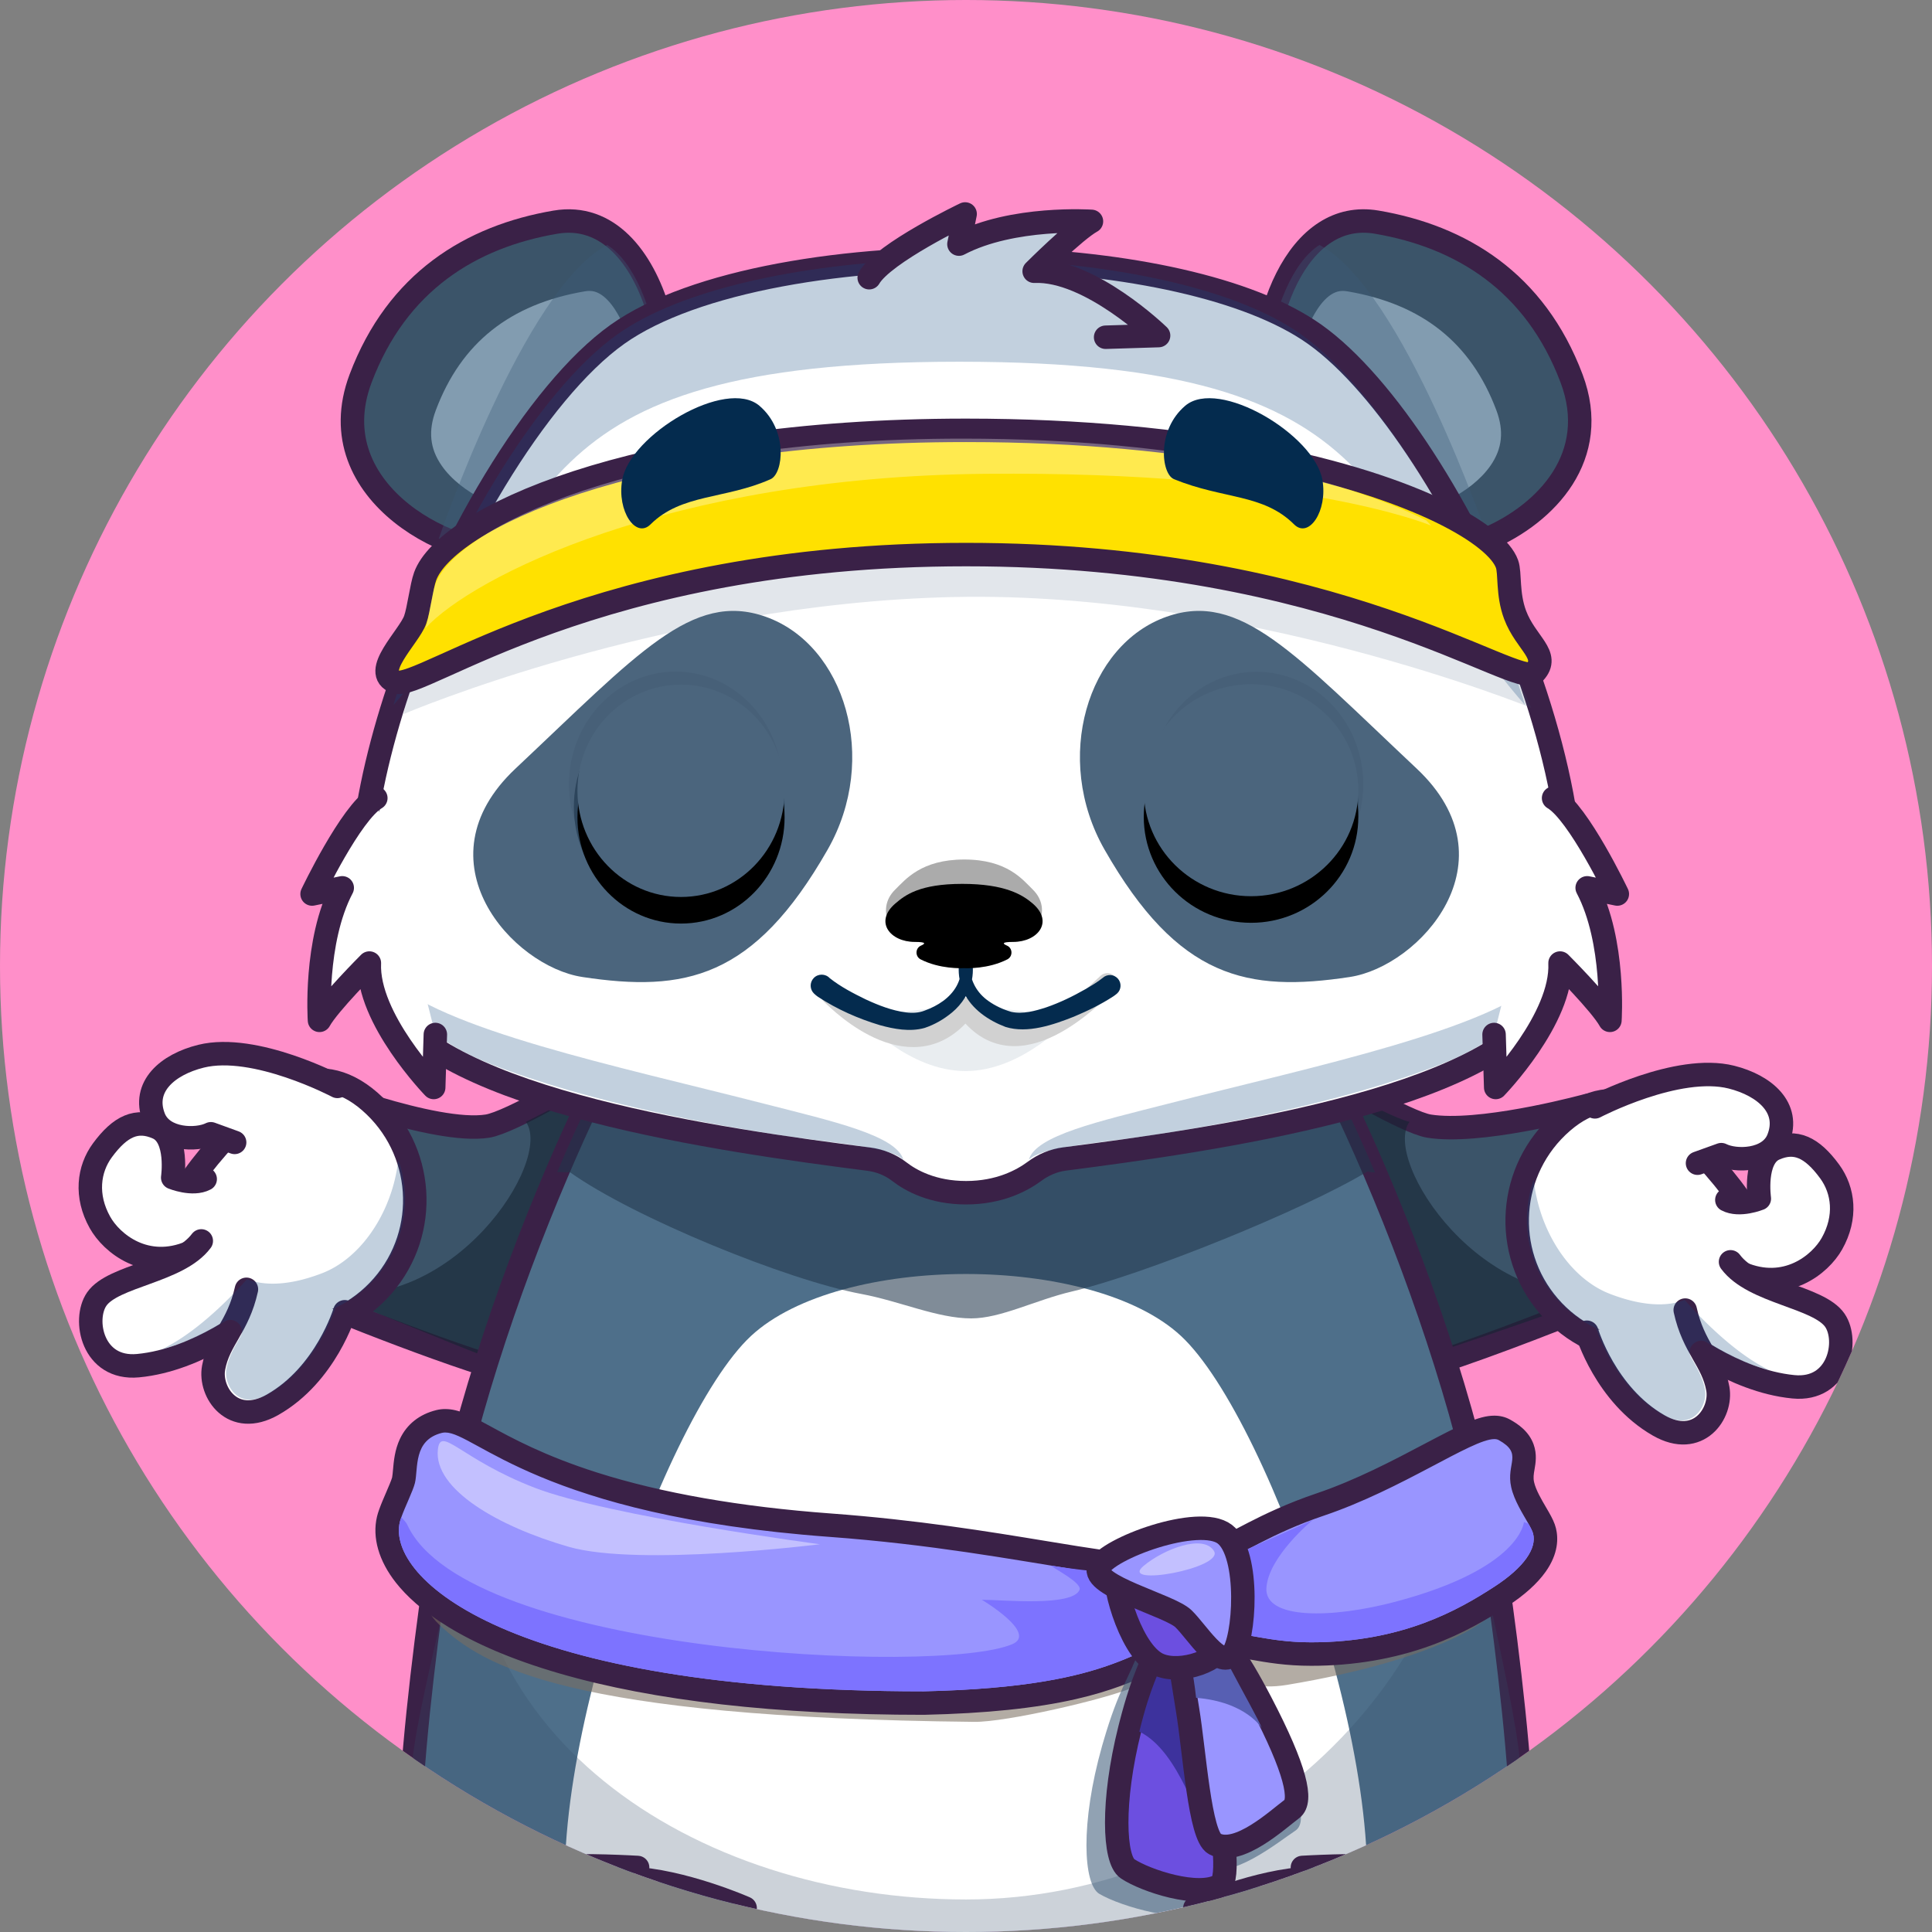 <svg xmlns="http://www.w3.org/2000/svg" xmlns:xlink="http://www.w3.org/1999/xlink" viewBox="0 0 1400 1400"><rect x="0" y="0" width="1400" height="1400" fill="#808080" stroke="none"/><defs><linearGradient id="linear-gradient" x1="424.21" x2="567.92" y1="589.2" y2="589.2" gradientUnits="userSpaceOnUse"><stop offset="0" stop-color="#fff"/><stop offset="1" stop-color="#dfd9ff"/></linearGradient><linearGradient xlink:href="#linear-gradient" id="linear-gradient-2" x1="832.11" x2="975.83" y1="588.79" y2="588.79"/><clipPath id="clippath"><circle cx="700" cy="700" r="700" class="cls-26"/></clipPath><style>.cls-1{fill:#0b1117;opacity:.05}.cls-10,.cls-2,.cls-5,.cls-6,.cls-7,.cls-9{stroke:#3a2147;stroke-width:17px}.cls-2,.cls-5,.cls-6,.cls-7,.cls-9{stroke-linecap:round;stroke-linejoin:round}.cls-10,.cls-2{fill:#3b5469}.cls-14,.cls-15{fill:#3d5c7a}.cls-15{mix-blend-mode:multiply}.cls-18{opacity:.57}.cls-20{fill:#144a82;opacity:.26}.cls-9{fill:#4e6f8a}.cls-10{stroke-miterlimit:10}.cls-6{fill:#9995ff}.cls-5{fill:#6c4fe0}.cls-24,.cls-25,.cls-7{fill:#fff}.cls-24{opacity:.41}.cls-26{fill:#ff8fc9}.cls-28{fill:#4b657d}.cls-29{fill:#829cb0}.cls-15{opacity:.34}.cls-18{fill:#21354a}.cls-31{fill:#042b4e}.cls-32{fill:#152433;opacity:.6}.cls-37{fill:#2f485f}</style></defs><g style="isolation:isolate"><g id="Layer_2"><g id="Layer_1-2" data-name="Layer_1"><circle cx="700" cy="700" r="700" class="cls-26"/><g style="clip-path:url(#clippath)"><path d="M1191.42 928.63c-8.92 5.2-54.77 24.25-99.79 41.02-23.81 8.89-47.37 17.12-65.12 22.34-42.23 0-164.13-37.92-224.23-97.54-21.94-21.77-33.66-25.76-33.58-48.54.16-42.95 4.52-76.63 56.7-94.24 21.81-7.35 47.77-7.46 77.43 3.65 22.04 8.24 30.17.77 48.27 15.45 12.98 10.51 68.07 42.62 84.46 45.26 2.25.37 4.62.63 7.12.8 39.85 2.89 107.92-15.86 107.92-15.86-3.89 23.42 71.77 109.59 40.83 127.67Z" class="cls-2"/><path d="M1167.95 936c-23.81 8.89-123.7 43.31-141.45 48.53-42.23 0-164.13-30.46-224.23-90.08-21.94-21.77-33.66-25.76-33.58-48.54.16-42.95 4.52-76.63 56.7-94.24 21.81-7.35 47.77-7.46 77.43 3.65 22.04 8.24 101.56 54 118.54 57.58-20.11 28.15 53.41 140.55 146.58 123.11Z" class="cls-32"/><path d="M222.55 785.85c3.88 23.43-56.09 124.7-25.14 142.79 13.62 7.95 113.63 48.27 164.91 63.35 42.23 0 164.13-37.91 224.23-97.54 21.94-21.78 33.66-25.76 33.57-48.55-.17-42.94-4.52-76.62-56.7-94.24-21.81-7.36-47.76-7.46-77.43 3.65-22.04 8.25-30.16.78-48.26 15.46-12.98 10.51-68.08 42.62-84.46 45.25-38.2 6.12-130.72-30.17-130.72-30.17" class="cls-2"/><path d="M234.49 936c23.81 8.89 123.7 50.77 141.45 55.99 42.23 0 164.13-37.92 224.23-97.54 21.94-21.77 33.66-25.76 33.58-48.54-.16-42.95-4.52-76.63-56.7-94.24-21.81-7.35-47.77-7.46-77.43 3.65-22.04 8.24-93.29 44.72-118.54 57.58 20.11 28.15-53.41 140.55-146.58 123.11Z" class="cls-32"/><path d="M1101.9 1341.97c-24.15 192.5-284.63 155.12-401.89 155.12s-377.76 37.38-401.91-155.12c-3.58-28.65 5.76-116 13.77-174.91 2.24-16.37 4.36-30.54 6.08-40.65 15.1-88.99 48.65-190.2 85.8-277.12 7.78-18.24 15.73-35.86 23.71-52.59 4.17-8.71 8.33-17.22 12.5-25.46 1.52-3 3.03-5.96 4.53-8.9 18.21-35.29 36.35-65.84 53.12-89.27 12-16.77 23.39-30.04 33.72-38.9 72.42-62.11 264.93-62.11 337.34 0 10.29 8.84 21.66 22.07 33.63 38.78 17.76 24.81 37.08 57.64 56.38 95.61 1.58 3.1 3.16 6.26 4.74 9.43 1.97 3.98 3.95 8 5.92 12.07 9.09 18.8 18.18 38.77 27.07 59.55 37.14 86.97 70.65 188.16 85.7 277.13 1.64 9.65 3.64 23.01 5.76 38.46 8.04 58.82 17.64 147.86 14.02 176.77Z" style="stroke:#3a2147;stroke-width:17px;fill:#4e6f8a;stroke-miterlimit:10"/><path d="M982.49 1423.05c-33 98.25-203.84 132.88-282.49 132.88s-249.49-34.63-282.49-132.88c-37.58-111.89 61.23-394.08 126.69-454.95 64.41-59.89 247.19-59.89 311.6 0 65.46 60.86 164.27 343.06 126.69 454.95" class="cls-25"/><path d="M1101.89 1296.02c-24.15 266.84-284.63 215.03-401.89 215.03s-377.76 51.81-401.91-215.03c-3.58-39.71 35.64-160.81 43.65-242.47-26.14 201.89 162.47 322.88 358.26 322.88s360.7-158.2 361.7-321.1c8.04 81.54 43.81 200.6 40.19 240.68Z" style="fill:#344f69;opacity:.25"/><path d="M1076.49 1121.43s-160.97 49.04-379.26 44.85c-215.45-4.14-374.51-48.2-374.51-48.2s-33.02 32.24-4.2 59.42c31.54 29.73 92.47 67.16 387.56 70.23 22.94.24 93.85-16.09 114.63-24.8 60.61-25.42 68.29 5.25 111.95-2.01 108.56-18.05 150.74-47.56 150.83-56.31.13-12.83-7-43.17-7-43.17Z" style="mix-blend-mode:multiply;opacity:.57;fill:#7a6d5f"/><path d="M669.22 1234.1c-105.69 0-193.66-9.98-261.47-29.65-69.22-20.08-100.28-45.25-114.15-62.82-10.83-13.72-15.14-28.18-12.14-40.72.28-1.21.72-2.62 1.36-4.39 1.22-3.44 3.01-7.59 4.74-11.6 1.99-4.6 4.24-9.81 4.83-12.28.4-1.68.62-4.17.85-6.81.99-11.31 2.65-30.25 24.93-35.75a18.8 18.8 0 0 1 4.47-.53c7.73 0 15.42 4.21 28.17 11.18 31.53 17.25 97.15 53.15 250.64 64.46 62.21 4.57 113.91 13.08 155.46 19.91 7.99 1.31 15.62 2.57 22.89 3.72 25.39 4.04 45.6 6.72 61.66 6.72 5.11 0 9.56-.27 13.6-.82 11.32-1.54 23.6-8.08 39.13-16.36 4.53-2.42 9.22-4.92 14.3-7.52 11.63-5.97 27.64-13.71 48.25-20.66 29.21-9.87 56.91-24.5 79.18-36.26 24.4-12.88 37.56-19.61 46.89-19.61 2.73 0 5.17.59 7.25 1.74 15.38 8.5 15.17 17.78 13.52 27.34-.68 3.91-1.31 7.6-.23 12.45 1.53 6.86 5.96 14.44 9.52 20.52.72 1.23 1.41 2.41 2.04 3.53 2.08 3.66 3.6 6.68 4.3 9.52 2.62 10.54-.76 27.35-31.75 47.49-31.78 20.61-72.95 41.67-137.39 41.67-17.7 0-30.89-2.32-42.52-4.38-9.28-1.64-17.3-3.05-26.06-3.05-3.4 0-6.71.21-10.11.65-15.62 1.99-26.13 6.63-39.43 12.5-27.79 12.27-62.38 27.53-162.57 29.8h-.19Z" style="fill:#9995ff"/><path d="M322.65 1038.04c21.61 0 69.16 60.22 278.18 75.62 73.74 5.42 132.57 16.39 177.65 23.55 25.23 4.01 46.15 6.83 62.99 6.83 5.32 0 10.23-.28 14.75-.9 16.36-2.22 32.89-12.82 56.16-24.73 13.14-6.74 28.46-13.89 47.1-20.17 56.51-19.09 107.12-55.42 123.35-55.42 1.26 0 2.3.22 3.14.68 18.08 10 5.2 16.72 9.11 34.2 2.15 9.63 8.42 19.28 12.47 26.4 1.67 2.94 2.97 5.45 3.44 7.35 2.57 10.36-6.12 24.03-28.12 38.33-26.03 16.88-66.9 40.3-132.76 40.3-30.94 0-47.54-7.42-68.58-7.42-3.57 0-7.27.21-11.19.71-50.27 6.42-52.96 38.88-201.11 42.23-301.34 0-389.16-82.24-379.48-122.71.23-1.01.61-2.18 1.08-3.46 2.69-7.59 8.52-19.27 9.85-24.81 2.51-10.52-1.39-31.12 19.56-36.3.77-.19 1.58-.28 2.43-.28m-.02-17c-2.22 0-4.41.26-6.5.78-12.22 3.02-21.33 10.24-26.35 20.87-3.76 7.96-4.49 16.3-5.02 22.39-.19 2.11-.4 4.51-.65 5.59-.43 1.77-2.8 7.25-4.36 10.88-1.78 4.12-3.62 8.39-4.96 12.15-.74 2.04-1.26 3.73-1.63 5.31-3.59 15.11 1.29 32.12 13.75 47.9 14.64 18.55 47.07 45.01 118.45 65.72 68.58 19.9 157.34 29.99 263.84 29.99h.38c44.9-1.01 80.89-4.74 110.01-11.39 25.78-5.88 42.42-13.23 55.8-19.13 12.67-5.59 22.67-10.01 37.07-11.84 3.04-.39 6-.58 9.04-.58 8.02 0 15.7 1.35 24.58 2.92 11.98 2.11 25.55 4.5 43.99 4.5 30.97 0 60.3-5 87.17-14.86 23.12-8.48 40.7-19.01 54.84-28.18 12.47-8.1 21.85-16.54 27.9-25.08 9.38-13.24 9.24-24.5 7.47-31.61-.92-3.76-2.73-7.38-5.15-11.64-.66-1.16-1.37-2.37-2.11-3.63-3.26-5.57-7.32-12.51-8.56-18.08-.72-3.21-.29-5.7.31-9.15.81-4.66 1.91-11.04-.65-18.19-3.43-9.57-11.42-14.88-17.13-18.04-3.35-1.86-7.18-2.8-11.36-2.8-11.36 0-24.52 6.69-50.86 20.59-22 11.62-49.37 26.07-77.94 35.72-21.38 7.21-38.44 15.52-49.41 21.15-5.13 2.63-9.85 5.14-14.42 7.58-14.79 7.88-26.46 14.11-36.28 15.44-3.61.49-7.8.74-12.46.74-15.5 0-35.33-2.65-60.32-6.62-7.24-1.15-14.82-2.4-22.85-3.72-41.72-6.86-93.63-15.39-156.22-20-65.64-4.84-122.56-14.79-169.17-29.59-38.46-12.21-62.26-25.23-78.01-33.85-13.46-7.36-22.35-12.23-32.25-12.23Z" style="fill:#3a2147"/><g style="mix-blend-mode:multiply;opacity:.57"><path d="M876.46 1385.12c-18.81 9.63-63.99-3.46-79.79-12.72-11.8-6.93-13.86-51.36 1.9-107.09.31-1.13.63-2.23.96-3.31 11.23-38.7 18.6-45.68 26.08-66.63l41.59 3.57c-7.06 20.5-3.82 32.1.99 74.01 1.01 8.89 2.81 20.01 4.71 31.76 5.72 35.05 12.57 75.8 3.56 80.42Z" class="cls-14"/><path d="M866.96 1180.15c13.26 20.02 22.31 26.47 45.01 65.06 30.41 51.7 35.89 75.3 26.69 81.36-12.3 8.11-46.22 36.18-66.64 26.82-13.05-5.98-17.47-70.48-23.53-102.98-7.18-38.44-7.36-49.03-19.73-68.07l38.19-2.19Z" class="cls-14"/></g><path d="M883.99 1366.22c-15.77 9.11-53.66-3.27-66.9-12.03-9.9-6.55-11.62-48.56 1.59-101.26.26-1.07.53-2.1.8-3.13 9.41-36.59 15.6-43.19 21.87-63l34.88 3.38c-5.92 19.38-3.2 30.35.83 69.97.85 8.41 2.35 18.92 3.95 30.02 4.79 33.14 10.54 71.67 2.98 76.04Z" class="cls-5"/><path d="M880.28 1336.22c-13.25-15.3-24.94-66.67-54.68-81.46 8.47-34.49 14.03-40.72 19.67-59.39l31.37 3.18c-5.32 18.27-2.88 28.61.75 65.97.76 7.92 1.46 61.23 2.9 71.7Z" style="fill:#3d329d"/><path d="M876.03 1172.42c11.12 18.93 18.7 25.02 37.74 61.51 25.5 48.88 30.09 71.2 22.38 76.93-10.31 7.66-38.75 34.21-55.88 25.36-10.94-5.66-14.65-66.64-19.73-97.37-6.02-36.35-6.17-46.35-16.54-64.36z" class="cls-6"/><path d="M1082.85 1149.78c-26.03 16.88-66.9 40.3-132.76 40.3-36.19 0-52.77-10.16-79.77-6.71-50.27 6.42-52.96 38.88-201.11 42.23-301.34 0-389.16-82.24-379.48-122.71.23-1.01.61-2.18 1.08-3.46 1.39 1.72 3.31 3.28 4.34 5.51 42.9 93.19 384.78 109.27 438.41 86.48 18.73-7.96-22.12-32.18-22.12-32.18 14.75 0 65.54 5.19 70.83-7.15 2.21-5.16-19.91-16.14-20.56-17.54 33.2 5.28 92.47 10.69 109.72 2.79 30.98-14.19 79.77-35.86 79.77-35.86s-32.19 26.48-33.52 49.28c-1.34 22.79 47.05 22.28 93.85 9.83 90.72-24.13 92.74-57.65 92.74-57.65l3.26 1.17c1.67 2.94 2.97 5.45 3.44 7.35 2.57 10.36-6.12 24.03-28.12 38.33Z" style="fill:#7d73ff"/><path d="M914.41 1252.42s-11.18-19.16-47.66-22.12c-4.15-37.55-11.94-47.06-13.09-67.81l14.34-9.19c1.33 20.22 42.15 87.44 46.41 99.12" style="fill:#575fb3"/><path d="M809.65 1138.79c11.62-7.47 45.12 14.58 54.79 24.81s28.63 15.19 22.3 28.48c-6.32 13.3-35.19 21.45-49.27 13.07-20.19-12.02-32.51-63.35-27.82-66.37Z" class="cls-5"/><path d="M892.77 1199.13c-9.28 10.24-25.11-16.33-35.19-26.14-10.09-9.81-67.1-23.66-61.34-37.2 5.76-13.55 72.68-38.37 91.31-24.05 18.63 14.33 14.5 77.16 5.22 87.39" class="cls-6"/><path d="M317.29 1050.52c1.86-18.03 16.32 6.81 70.21 27.58s206.63 40.92 206.63 40.92-131.11 16.5-182.03 1.85-97.79-41.6-94.82-70.34ZM828.75 1134.66c14.6-12.17 43.35-23.24 50.95-10.73s-69.72 26.37-50.95 10.73" class="cls-24"/><path d="M996.42 849.61c-1.9-.01-3.74-.26-5.44-.75-46.63 28.18-162.41 74.83-214.32 87.03-26.41 6.21-51.44 19.47-72.87 19.47-24.51 0-51.61-12.48-79.59-17.7-53.62-9.95-164.78-55.24-211.06-88.13-3.32-.04-6.45-.13-9.38-.25 7.78-18.24 15.73-35.86 23.71-52.59 4.17-8.71 8.33-17.22 12.5-25.46 1.52-3 3.03-5.96 4.53-8.9 26.11-10.9 51-7.69 70.68-9.71 9.5-21.39 18.89-38.56 27.76-50.15 64.52-84.3 249.62-84.3 314.14 0 8.86 11.58 18.23 28.71 27.7 50.01 23.07 1.93 39.88 6.97 72.36 22.31 2.12.99 4.21 2.08 6.3 3.2 1.97 3.98 3.95 8 5.92 12.07 9.09 18.8 18.18 38.77 27.07 59.55Z" class="cls-18"/><path d="M471.87 333c30.71-42.82 6.77-184.99-69.4-172.01-61.03 10.4-114.75 43.11-141.18 113.31-31.49 83.65 70.9 134.48 118.03 125.53 47.14-8.95 60.11-21.6 92.54-66.82Z" class="cls-10"/><path d="M385.14 371.5c-20.04 0-51-13.72-65.13-34.15-8.52-12.32-9.84-25.1-4.15-40.21 18.31-48.63 53.61-76.77 107.91-86.03 1.21-.21 2.38-.31 3.45-.31 9.86 0 17.58 11.01 22.33 20.24 17.27 33.64 14.8 79.27 6.95 90.23-28.3 39.45-33.9 43.65-66.6 49.86-.89.17-2.44.37-4.75.37Z" class="cls-29"/><path d="M1078.22 390.33c-20.63 8.94-41.99 12.42-57.42 9.49-47.13-8.94-60.1-21.59-92.53-66.82-24.97-34.81-13.83-135.27 32.13-164.66 10.57-6.79 23.01-9.79 37.26-7.36 61.02 10.4 114.74 43.11 141.17 113.3 21.2 56.26-18.2 97.68-60.61 116.04Z" class="cls-10"/><path d="M1014.99 371.5c-2.31 0-3.86-.2-4.76-.37-32.7-6.21-38.3-10.4-66.6-49.86-7.85-10.95-10.32-56.58 6.95-90.23 4.74-9.23 12.46-20.24 22.33-20.24 1.08 0 2.24.11 3.45.31 54.3 9.25 89.6 37.39 107.91 86.03 5.69 15.12 4.37 27.89-4.15 40.21-14.14 20.43-45.09 34.15-65.13 34.15" class="cls-29"/><path d="M1078.22 390.33c-17.77 7.7-58.79 12.16-72.07 9.63-40.58-7.7-51.75-18.59-79.68-57.54-21.5-29.98-9.92-139.61 29.66-164.92 60.14 31.28 122.1 212.83 122.1 212.83ZM317.97 390.33c17.77 7.7 58.79 12.16 72.07 9.63 40.58-7.7 51.75-18.59 79.68-57.54 21.5-29.98 9.92-139.61-29.66-164.92-60.14 31.28-122.1 212.83-122.1 212.83Z" class="cls-15"/><path d="M1121.17 725.02c-41.24 72.93-243.95 101.15-349.74 114.81-7.93 1.03-15.37 4.19-21.79 8.96-8.96 6.63-25.43 15.5-49.58 15.5s-40.02-8.78-48.51-15.37c-6.36-4.92-14-7.93-21.98-8.96-105.45-13.52-309.26-41.8-350.61-114.94-28.4-50.24-19.81-133.76 7.34-218.24 35.65-110.87 103.25-223.41 161.12-264.53 55.14-39.17 167.11-57.31 274.89-54.43 92.97 2.49 182.82 20.63 230.39 54.43 101.98 72.47 234.14 366.6 168.46 482.77Z" class="cls-7"/><path d="M774.7 738.46s-33.59 37.67-75.03 37.67-75.03-37.67-75.03-37.67 33.31-8.38 74.75-8.38 75.31 8.38 75.31 8.38" style="fill:#3d5c7a;opacity:.11"/><path d="M601.84 720.33c8.17 8.07 60.92 59.33 97.91 9.96 36.36 51.55 93.03-9.39 102.69-17.84" style="stroke-linecap:round;stroke-linejoin:round;fill:none;stroke:#d1d1d1;stroke-width:14.56px"/><path d="M601.27 708.81c7.85 6.25 17.06 11 26.08 15.4 9.22 4.28 19.09 8.13 29.1 9.41 4.78.59 9.46.41 13.87-1.41 9.2-3.38 18.08-9.02 22.85-17.68 2.31-4.21 3.51-8.99 3.61-13.92h6.07c.06 10.01 5.16 18.97 13.3 24.67 4.93 3.55 10.77 6.27 16.71 7.97 8.46 1.79 17.07-.63 25.28-3.28 9.82-3.38 19.32-8 28.36-13.16 4.3-2.53 8.73-5.1 12.58-8.21 3.13-2.89 8.03-2.68 10.9.47 2.86 3.14 2.64 8-.5 10.86-1.01.85-1.89 1.51-2.64 2.01-9.03 5.9-18.66 10.55-28.56 14.73-14.79 5.86-33.62 12.49-49.66 7.48-12.39-4.71-24.46-12.82-30.35-25.3-2.68-5.67-3.81-12.06-3.53-18.24 0-2.89 2.42-5.22 5.31-5.09 2.74.11 4.88 2.38 4.89 5.09.14 3.03-.04 6.14-.61 9.22-1.62 9.28-7.27 17.86-14.35 23.76-6.04 5.01-12.7 8.87-20 11.3-10.68 2.98-22.2.78-32.35-2.02-15.9-4.77-31-11.46-44.89-20.55-.96-.7-1.76-1.28-2.79-2.27-3.21-3.02-3.36-8.08-.34-11.28 3.14-3.36 8.56-3.33 11.67.06Z" class="cls-31"/><path d="M748.34 644.54c-7.26-7.05-18.38-21.71-49.63-21.71s-42.64 14.62-49.94 21.71c-15.42 14.96-1.73 38.02 14.18 31.42 14.1-5.85 14.04.71 12.71 5.73-.54 2.03-2 3.36-3.88 4.23-4.38 2.01-4.19 8.96.34 10.46 12.43 4.12 24.95 1.41 26.43 1.06 1.48.34 14 3.06 26.43-1.06 4.54-1.5 4.72-8.45.34-10.46-1.88-.86-3.34-2.2-3.88-4.23-1.33-5.02-1.4-11.58 12.71-5.73 15.91 6.6 29.6-16.46 14.18-31.42Z" style="fill:#ababab"/><path d="M734.16 682.56c17.88 0 29.6-14.57 14.18-27.82-7.42-6.38-20.13-14.25-51.04-14.25s-41.4 8.12-48.54 14.25c-15.42 13.25-3.7 27.82 14.18 27.82 8.44 0 7.68 1.28 4.51 2.63-4.28 1.83-4.44 7.9-.3 10.02 13.83 7.08 29.71 6.43 31.39 6.34 1.68.09 17.55.74 31.39-6.34 4.15-2.12 3.99-8.2-.3-10.02-3.16-1.35-3.93-2.63 4.51-2.63Z"/><path d="M745.51 840.41c8.92-8.62 38.54-10.72 77.68-16.2 60.32-8.45 150.79-25.61 220.85-52.97 63.27-24.71 75.38-63.16 75.38-63.16-38.61 38.04-166.25 64.38-272.96 91.7-50.16 12.84-95.93 23-100.95 40.64ZM654.62 840.41c-8.92-8.62-38.54-10.72-77.68-16.2-60.32-8.45-150.79-25.61-220.85-52.97-63.27-24.71-75.38-63.16-75.38-63.16 38.61 38.04 166.25 64.38 272.96 91.7 50.16 12.84 95.93 23 100.95 40.64ZM1105.01 510.87l-1.14-4.09c-35.65-110.87-103.25-223.41-161.12-264.53-45.86-32.58-131.05-50.59-220.43-54.08v-.35c-9.06-.24-18.15-.32-27.23-.27-9.08-.06-18.17.03-27.23.27v.35c-89.38 3.49-174.57 21.51-220.43 54.08-57.88 41.12-125.48 153.66-161.12 264.53l-1.14 4.09c120.22-137.9 85.02-248.75 409.92-248.75s289.71 110.85 409.92 248.75" class="cls-20"/><path d="m315.47 749.64-1.19 38.39s-48.49-50-46.62-90.17c0 0-29.6 29.59-36.15 41.52 0 0-3.91-57.27 16.49-96.03l-21.85 4.49s28.09-58.93 46.19-69.52M1082.65 749.64l1.19 38.39s48.49-50 46.62-90.17c0 0 29.6 29.59 36.15 41.52 0 0 3.91-57.27-16.49-96.03l21.85 4.49s-28.09-58.93-46.19-69.52" class="cls-7"/><path d="m801.17 244.37 38.39-1.19s-50-48.49-90.17-46.62c0 0 29.59-29.6 41.52-36.15 0 0-57.27-3.91-96.03 16.49l4.49-21.85s-58.93 28.09-69.52 46.19" style="stroke:#3a2147;stroke-width:17px;stroke-linecap:round;stroke-linejoin:round;fill:#c2d0de"/><path d="M1109.48 512.9s-207.56-84.77-418.37-80.27-398.56 84.77-398.56 84.77 3.96-41.26 49.72-72.77 210.06-90.02 466.63-70.52c256.57 19.51 267.58 68.27 275.83 83.27s24.76 55.52 24.76 55.52Z" style="opacity:.15;fill:#3d5c7a"/><path d="M1111.98 487.39c-11.79 12.76-142.08-85.52-411.93-85.52s-394.78 99.04-413.3 92.28 9.65-32.52 14.1-45.02c2.67-7.48 4.53-24.05 7.23-31.51 14.67-40.5 147.72-105.78 391.97-105.78 167.81 0 284.25 29.74 344.68 59.3 27.53 13.48 43.45 26.91 47.29 37.48 2.47 6.81.13 21.56 5.87 36.92 7.77 20.78 25.86 29.1 14.08 41.85Z" style="stroke:#3a2147;stroke-width:17px;stroke-linecap:round;stroke-linejoin:round;fill:#ffe100"/><path d="M1036.96 380.84c-1.42-.59-95.34-39.72-323.26-37.49-229.66 2.26-371.55 75.02-405.34 111.78 2.6-7.48 4.42-24.05 7.05-31.51 14.31-40.5 144.01-105.78 382.14-105.78 163.6 0 277.12 29.74 336.03 59.3 2.2 2.22 3.27 3.55 3.38 3.7" style="opacity:.31;fill:#fff"/><path d="M850.72 347.23c35.96 14.69 64.56 10.41 87.05 32.78 10.59 10.54 24.41-9.64 20.51-32.18-5.67-32.73-75.25-74.38-99.44-53.79-20.9 17.78-17.38 49.4-8.12 53.19M558.42 347.23c-32.96 14.69-64.56 10.41-87.05 32.78-10.59 10.54-24.41-9.64-20.51-32.18 5.67-32.73 75.25-74.38 99.44-53.79 20.9 17.78 17.32 49.08 8.12 53.19" class="cls-31"/><path d="M978.2 707.95c50.41-7.64 119.83-83.82 48.4-150.98-88.75-83.45-127.96-128.83-181.19-110.09-57.46 20.23-82.66 102.86-45.01 168.8 53.45 93.61 103.53 103.53 177.8 92.28ZM421.93 707.95c-50.41-7.64-119.83-83.82-48.4-150.98 88.75-83.45 127.96-128.83 181.19-110.09 57.46 20.23 82.66 102.86 45.01 168.8-53.45 93.61-103.53 103.53-177.8 92.28Z" class="cls-28"/><ellipse cx="492.19" cy="584.61" class="cls-37" rx="76.35" ry="80.73"/><ellipse cx="496.06" cy="589.2" rx="71.86" ry="75.98" style="fill:url(#linear-gradient)"/><ellipse cx="496.68" cy="598.62" class="cls-25" rx="59.93" ry="63.37"/><ellipse cx="499.24" cy="601.33" rx="46.24" ry="48.9"/><ellipse cx="473.61" cy="613.76" class="cls-25" rx="10.61" ry="11.22"/><ellipse cx="482.05" cy="623.22" class="cls-25" rx="6.95" ry="7.35"/><path d="M984.28 584.61c0 44.52-34.18 80.59-76.35 80.59s-76.35-36.07-76.35-80.59c0-4.88.41-9.68 1.22-14.33 6.38-37.65 37.6-66.26 75.13-66.26 34.99 0 64.51 24.86 73.51 58.76a84.7 84.7 0 0 1 2.84 21.84Z" class="cls-37"/><ellipse cx="903.97" cy="588.79" rx="71.86" ry="75.85" style="fill:url(#linear-gradient-2)"/><ellipse cx="905.04" cy="598.88" class="cls-25" rx="60.62" ry="64"/><ellipse cx="903.13" cy="600.9" rx="46.24" ry="48.82"/><ellipse cx="878.83" cy="612.93" class="cls-25" rx="11.55" ry="12.2"/><ellipse cx="892.29" cy="623.1" class="cls-25" rx="7.42" ry="7.83"/><ellipse cx="493.49" cy="592.31" rx="75.05" ry="76.94"/><ellipse cx="489.57" cy="568.39" class="cls-1" rx="77.31" ry="81.75"/><ellipse cx="494.11" cy="582.58" class="cls-25" rx="60.68" ry="64.17"/><ellipse cx="493.49" cy="573.04" class="cls-28" rx="75.05" ry="76.94"/><path d="M987.88 568.39c0 45.08-34.61 81.61-77.31 81.61s-77.31-36.53-77.31-81.61c0-4.94.41-9.81 1.23-14.51 6.46-38.13 38.07-67.1 76.08-67.1 35.43 0 65.32 25.18 74.44 59.5 1.88 7.03 2.87 14.46 2.87 22.11" class="cls-1"/><ellipse cx="907.63" cy="582.84" class="cls-25" rx="61.39" ry="64.8"/><ellipse cx="906.55" cy="591.89" rx="77.74" ry="76.81"/><ellipse cx="906.55" cy="572.62" class="cls-28" rx="77.74" ry="76.81"/><path d="M268.09 798.26c39.44 34.37 43.54 94.21 9.16 133.64-34.37 39.44-94.21 43.54-133.64 9.16-39.44-34.37-20.24-70.77 14.14-110.2 34.37-39.44 70.91-66.98 110.34-32.61Z" class="cls-7"/><path d="M138.16 907.37c-32.45 13.84-57.23-6.36-65.72-21.55-10.74-19.18-8.33-38.58 1.81-52.32 12.95-17.57 24.89-23.01 40.02-16.24 15.14 6.77 10.88 36.08 10.88 36.08s14.41 5.88 23.54 1.05" class="cls-7"/><path d="M184.41 952.52s-40.07 32.97-84.42 37.1c-33.04 3.08-40.16-33.44-29.86-48.29 11.88-17.14 59.02-19.74 75.73-42.12" class="cls-7"/><path d="M249.82 950.55s-13.56 45.39-52.3 67.38c-28.86 16.39-46.02-9.07-42.73-26.83 3.79-20.51 17.76-29.54 23.79-56.82M170.03 827.83l-17.22-6.26c-10.15 5.11-34.86 4.82-41.31-11.63-8.8-22.44 9.94-38.56 34.15-44.56 39.16-9.7 98.86 21.87 98.86 21.87" class="cls-7"/><path d="M195.71 1009.48c29.19-17.12 42.86-49.35 46.35-58.82l1.12-3.03 2.88-1.46c1.61-.81 3.21-1.69 4.76-2.6a86.8 86.8 0 0 0 21.46-17.78c20.94-24.02 26.38-56.95 16.37-85.56-3.45 31.83-20.79 63.14-45.91 77.88-3.07 1.8-6.24 3.33-9.42 4.55-28.13 10.77-45.41 7.87-54.33 4.27-9.02 10.19-30.43 32.88-53.51 46.42-2.86 1.68-5.62 3.14-8.27 4.39 16.36-4.22 31.27-11.64 41.95-17.91 1.19-.7 2.34-1.39 3.46-2.07 0 0 4.73-3.47 9.78.85 5.33 4.56 1.64 10.25 1.64 10.25l-.55.95c-4.22 7.35-7.87 13.69-9.41 22.07-1.3 7.01 2.11 15.42 7.92 19.55 7.43 5.29 16.43 2.18 22.68-1.36.34-.19.68-.39 1.02-.59Z" class="cls-20"/><path d="M1132.11 813.02c-39.55 34.25-43.84 94.07-9.59 133.61 34.25 39.55 94.07 43.84 133.61 9.59 39.55-34.25 20.46-70.7-13.78-110.25-34.25-39.55-70.69-67.21-110.24-32.96Z" class="cls-7"/><path d="M1261.69 922.54c32.4 13.94 57.25-6.18 65.79-21.33 10.8-19.15 8.45-38.55-1.64-52.33-12.9-17.61-24.82-23.09-39.97-16.37-15.16 6.72-10.99 36.04-10.99 36.04s-14.43 5.84-23.54.97" class="cls-7"/><path d="M1215.29 967.55s39.97 33.09 84.3 37.37c33.03 3.19 40.27-33.31 30.02-48.19-11.83-17.18-58.96-19.93-75.6-42.37" class="cls-7"/><path d="M1149.89 965.37s13.42 45.43 52.08 67.55c28.81 16.48 46.04-8.92 42.82-26.7-3.73-20.52-17.66-29.6-23.61-56.89M1230.08 842.9l17.24-6.2c10.13 5.14 34.84 4.93 41.35-11.5 8.87-22.41-9.82-38.59-34.01-44.67-39.13-9.82-98.93 21.55-98.93 21.55" class="cls-7"/><path d="M1203.81 1024.47c-29.14-17.22-42.7-49.49-46.16-58.97l-1.11-3.03-2.88-1.47c-1.6-.82-3.2-1.7-4.75-2.61a86.8 86.8 0 0 1-21.4-17.85c-20.86-24.09-26.2-57.04-16.1-85.62 3.34 31.84 20.59 63.21 45.66 78.03a64.6 64.6 0 0 0 9.4 4.58c28.1 10.86 45.39 8.02 54.31 4.45 8.98 10.22 30.33 32.98 53.36 46.59 2.85 1.69 5.61 3.16 8.25 4.42-16.35-4.27-31.23-11.74-41.89-18.04-1.19-.7-2.34-1.4-3.45-2.08 0 0-4.72-3.48-9.78.82-5.35 4.54-1.68 10.24-1.68 10.24l.54.95c4.2 7.36 7.82 13.72 9.34 22.1 1.27 7.02-2.16 15.41-7.98 19.53-7.45 5.27-16.44 2.13-22.67-1.43-.34-.2-.68-.39-1.02-.59Z" class="cls-20"/><path d="M671.66 1676.09c-21.68-1.31-48.8-5.28-77.56-10.65 3.75 4.57 5.98 7.53 5.98 7.53s-24.69-6.65-54.61-17.51c-5.01-1.12-10.01-2.26-14.97-3.39 1.12 3 3.88 8.14 10.32 12.44 0 0-32.33-5.18-64.14-25.84-.13-.04-.26-.07-.38-.11l-4.39 7.07s-13.31-7.43-25.6-15.66c-72.9-21.13-187.22-58.08-202.86-116.18-2.22-9.7-3.64-18.96-4.35-27.8-8.65 10.17-13.84 22.25-13.84 22.25s2.43-31.1 14.5-53.59c.17-1.22.34-2.43.54-3.62-2.6 1.32-7.07 3.89-11.08 7.71 0 0 13.35-37.77 30.61-57.31 1.43-1.63 4.13-4.25 7.43-7.04 25.02-27.19 64.18-41.46 108.6-42.39 8.32-.17 16.83.11 25.45.88 19.64-2.07 60.72.37 60.72.37l-5.86 7.81c38.08 1.46 83.78 21.61 83.78 21.61-11.74-.34-33.81.26-33.81.26 38.03 9.41 81.58 41.95 81.58 41.95s-12.58-5-27.66-8.07c16.94 12.44 33.7 25.83 51.6 38.27 18.49 12.84 38.23 24.66 60.72 33.41 183.37-74.68 171.6 186.2-.71 187.62Z" class="cls-9"/><path d="M671.84 1668.98c-19.76-1.21-45.47-4.75-76.44-10.53l-4.61-.39c-2.3-.2-3.71 2.47-2.24 4.26-9.07-2.84-28.64-9.18-40.66-13.55l-.43-.16-.44-.1c-5-1.12-9.99-2.25-14.93-3.39l-2-.46c-4.66-1.07-8.63 3.48-6.96 7.95-11.63-3.72-27.23-9.96-42.58-19.93l-.75-.49-.85-.29c-.17-.06-.33-.11-.5-.15a6.95 6.95 0 0 0-8.12 2.92l-.83 1.34c-4.94-2.9-12.29-7.33-19.24-11.98l-.92-.61-1.06-.31c-49.81-14.44-182.07-52.77-197.94-111.08-2.07-9.09-3.47-18.06-4.16-26.65l-1.68-5.07-6.42-1.67c1.83-5.85 5.07-15.33 7.93-20.67l.6-1.12.18-1.26c.16-1.16.32-2.31.51-3.44l-.42-5.17-4.77-2.45c5.3-11.56 14.79-29.1 23.04-38.43 1.03-1.18 3.4-3.53 6.7-6.33l.33-.28.3-.32c20.35-22.11 52.2-28.6 85.57-30.56-5.33 4.66-11.58 9.89-16.89 14.33-14.16 11.84-27.53 23.02-32.08 29.27-14.65 20.15-26.69 43.73-15.7 79.52 4.51 14.68 46.72 63.14 48.79 63.14 0 0-3.66-15.15-3.37-16.3 11.26 14.56 29.51 31.06 31.16 31.06 1.98 0-2.95-17.1-3.15-22.73 20.61 12.4 42.87 18.61 81.33 26.85 13.16 2.82 25.3 4.25 36.07 4.25 50.68 0 67.52-31.32 81.06-56.48 11.38-21.16 20.37-37.87 45.03-37.87 2.1 0 4.32.12 6.6.36l5.32.55c18.53 1.89 27.84 2.85 47.58 10.52l2.63 1.02 2.62-1.06c21.04-8.57 40.24-12.91 57.07-12.91 48.62 0 66.09 35.27 66.23 68.27.2 48.76-38.92 117.74-126.5 118.58Z" class="cls-18"/><path d="M1180.53 1508.22s-5.2-12.08-13.84-22.25c-.71 8.85-2.13 18.1-4.35 27.8-15.63 58.1-129.95 95.05-202.86 116.18-12.3 8.24-25.6 15.66-25.6 15.66l-4.39-7.07c-.13.04-.26.07-.38.11-31.81 20.66-64.14 25.84-64.14 25.84 6.45-4.3 9.2-9.44 10.32-12.44q-7.44 1.71-14.97 3.39c-29.92 10.86-54.61 17.51-54.61 17.51s2.23-2.95 5.98-7.53c-28.75 5.37-55.88 9.34-77.56 10.65-64.3-.53-106.24-37.19-124.03-79.05-29.89-70.34 8.38-155.39 123.32-108.57 44.3-17.22 77.9-46.4 112.32-71.68-15.08 3.07-27.66 8.07-27.66 8.07s43.55-32.53 81.58-41.95c0 0-22.07-.6-33.81-.26 0 0 45.69-20.15 83.78-21.61l-5.86-7.81s41.08-2.44 60.72-.37c6.59-.58 13.09-.89 19.5-.92 46.86-.27 88.42 14.03 114.55 42.43 3.29 2.8 5.99 5.41 7.43 7.04 17.27 19.54 30.61 57.31 30.61 57.31-4-3.82-8.48-6.39-11.08-7.71.2 1.19.37 2.4.54 3.62 12.07 22.49 14.5 53.59 14.5 53.59Z" class="cls-9"/><path d="M733.95 1668.98c-43.98-.43-81.3-19.16-104.21-51.26 15.85 10.48 35.05 15.95 56.37 15.95 18.33 0 38.22-4.2 54.57-11.53 23.62-10.6 28.64-49.8 29.54-72.33 8.64 7.9 16.21 16.17 23.61 24.24 21.1 23.05 41.02 44.81 77.12 44.81.59 0 1.17 0 1.76-.02 27.62-.53 79.56-14 126.31-32.74 33.68-13.51 93.29-41.37 114.08-76.21 14.73-24.7 19.69-45.6 14.73-62.12-3.41-11.36-11.35-20.12-23.61-26.04-23.75-11.5-49.05-40.48-65.5-61.47 39.88 2.53 73.13 15.6 94.57 38.91l.3.32.33.28c3.3 2.8 5.67 5.16 6.69 6.32 8.27 9.36 16.44 25.76 21.74 37.32l-3.81 4.3-.06 4.45c.19 1.13.35 2.28.51 3.44l.18 1.26.6 1.12c2.87 5.34 6.29 14.74 8.12 20.59-4.24-.45-8.03 2.69-8.37 6.94l-.75 9.34c-.69 8.6-1.26 8.11-3.33 17.19-15.87 58.31-148.13 96.64-197.94 111.08l-1.06.31-.92.61c-6.95 4.65-14.3 9.09-19.24 11.98l-.58-.93a7.57 7.57 0 0 0-8.85-3.19s-25.96 15.65-44.2 20.71c1.68-4.48-4.88-8.09-9.54-7.02 0 0-9.34 1.8-14.34 2.91l-.45.1-.43.16c-12.02 4.36-31.29 10.71-40.35 13.55l-1.52-2.6-5.64-1.26c-30.97 5.78-56.68 9.32-76.44 10.53Z" class="cls-18"/></g></g></g></g></svg>